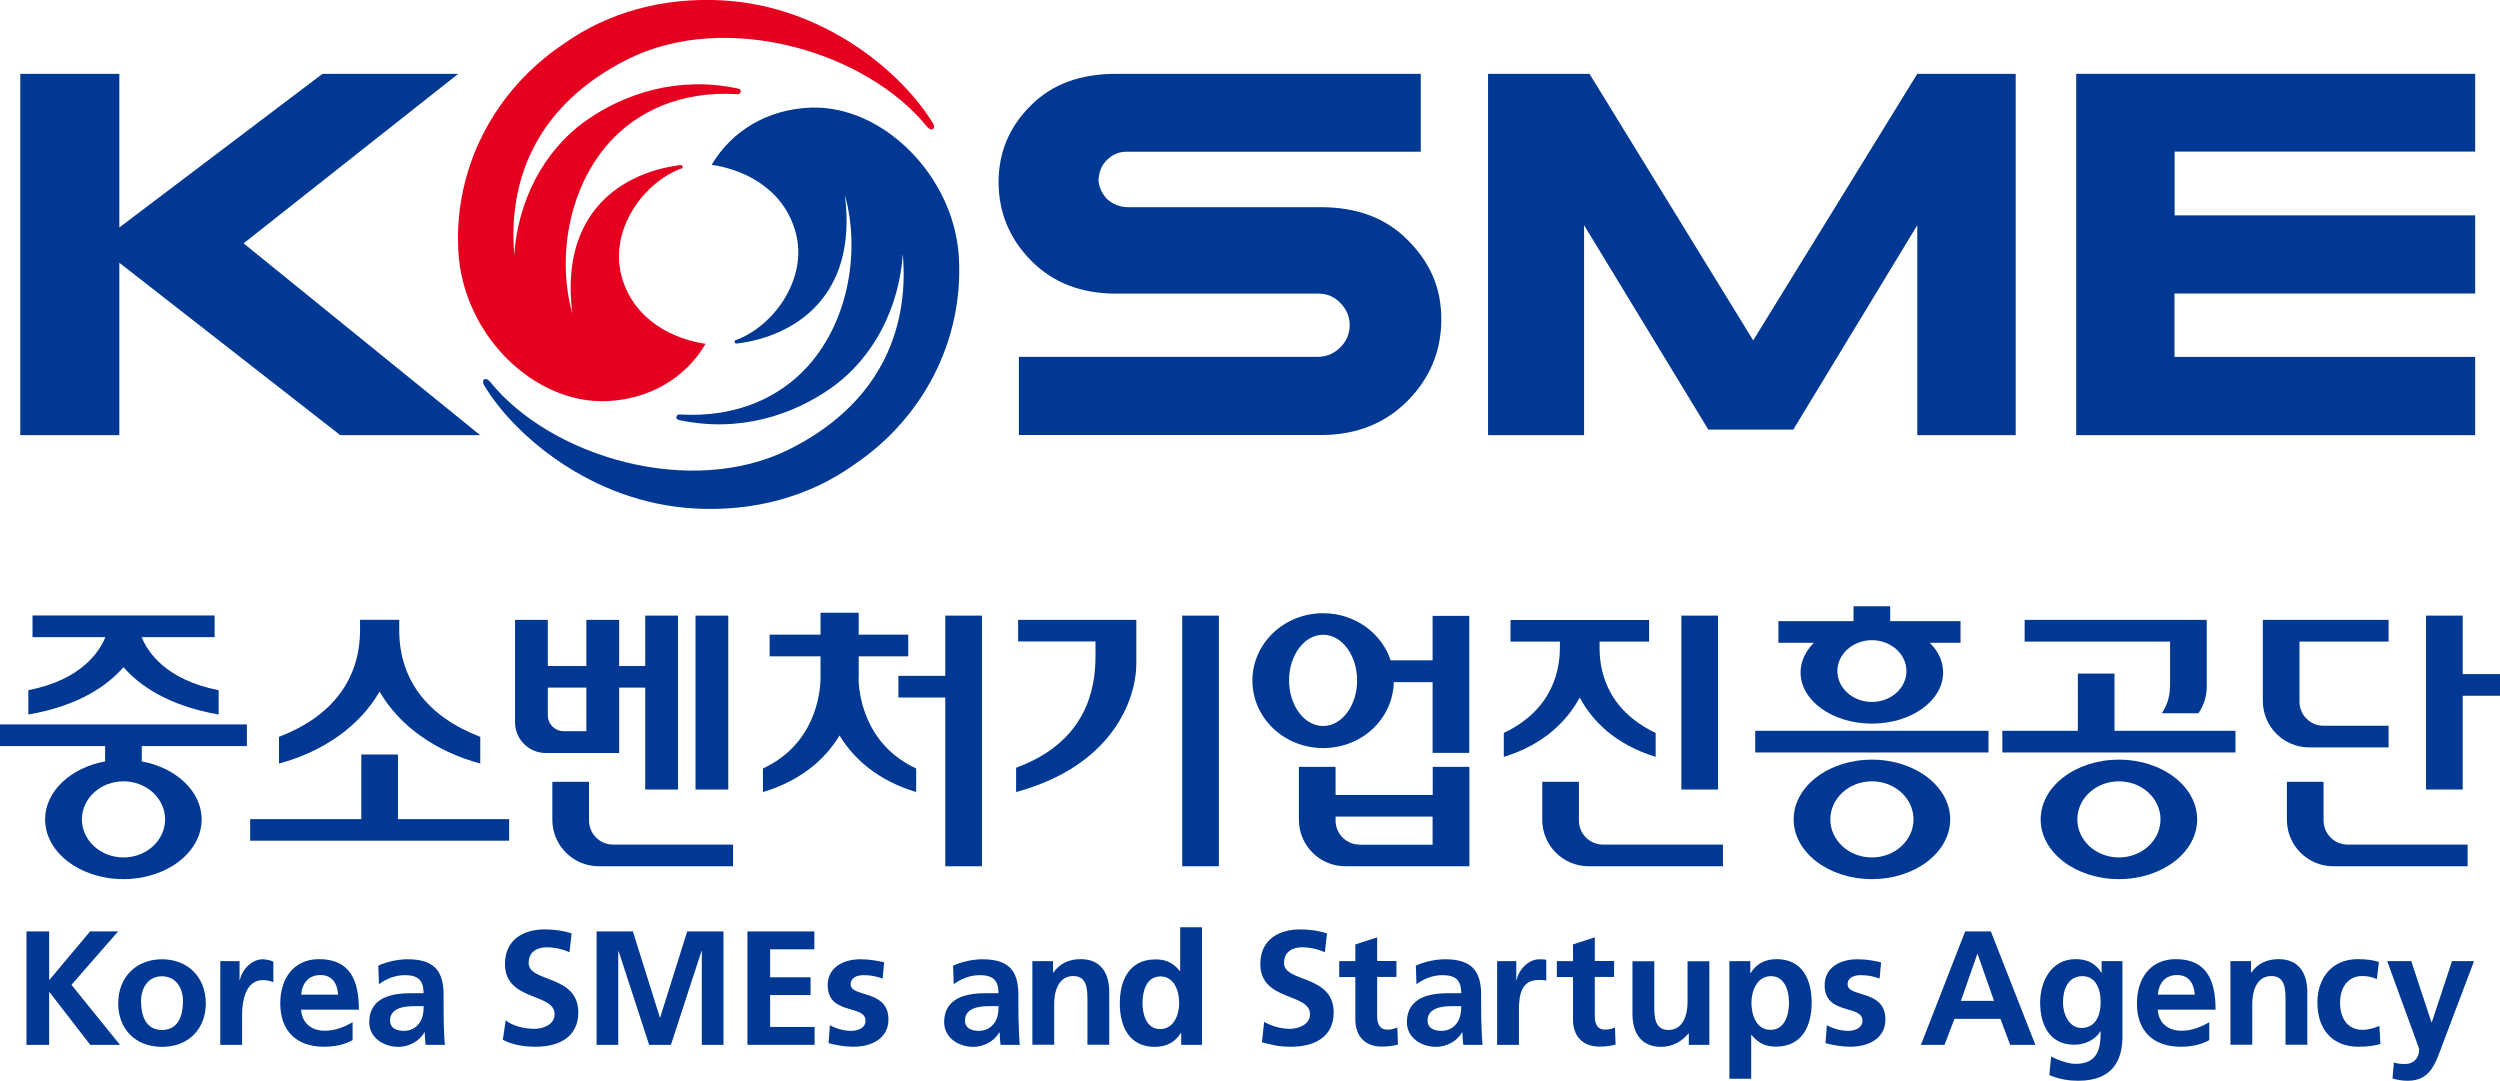 <?xml version="1.0" encoding="UTF-8"?><svg id="_레이어_2" xmlns="http://www.w3.org/2000/svg" viewBox="0 0 198.38 85.77"><defs><style>.cls-1{fill:#003894;}.cls-2{fill:#e60020;}</style></defs><g id="_레이어_1-2"><g><polygon class="cls-1" points="167.79 53.45 164.88 53.45 164.88 57.99 158.89 57.99 158.89 59.71 177.39 59.71 177.39 57.99 167.79 57.99 167.79 53.45"/><polygon class="cls-1" points="195.42 53.49 195.42 48.85 192.51 48.85 192.51 62.65 195.42 62.65 195.42 55.21 198.38 55.21 198.38 53.49 195.42 53.49"/><path class="cls-1" d="M80.79,50.9h6.14v1.2c0,2.7-.81,6.81-6.3,8.82v1.93c7.66-2.08,9.54-7.36,9.54-10.2v-3.46h-9.38v1.72Z"/><path class="cls-1" d="M189.54,59.3v-1.71h-5.16c-1.06,0-1.91-.86-1.91-1.91v-4.77h7.07v-1.72h-9.98v6.43c0,2.04,1.65,3.69,3.69,3.69h6.3Z"/><path class="cls-1" d="M172.19,54.5c0,.78-.24,1.5-.65,2.1h2.91c.41-.6,.66-1.32,.66-2.1v-5.31h-14.45v1.72h11.54v3.6Z"/><path class="cls-1" d="M184.38,65.11v-3.07h-2.91v3.01c0,2.04,1.65,3.69,3.68,3.69h10.66v-1.72h-9.52c-1.06,0-1.91-.86-1.91-1.91"/><path class="cls-1" d="M168.14,60.28c-3.43,0-6.21,2.12-6.21,4.74s2.78,4.74,6.21,4.74,6.21-2.12,6.21-4.74-2.78-4.74-6.21-4.74m0,7.76c-1.82,0-3.3-1.35-3.3-3.02s1.48-3.02,3.3-3.02,3.3,1.35,3.3,3.02-1.48,3.02-3.3,3.02"/><polygon class="cls-1" points="31.58 59.87 28.67 59.87 28.67 65 19.85 65 19.85 66.71 40.4 66.71 40.4 65 31.58 65 31.58 59.87"/><path class="cls-1" d="M0,59.2H8.34v1.22c-2.73,.5-4.76,2.37-4.76,4.6,0,2.62,2.78,4.74,6.21,4.74s6.21-2.12,6.21-4.74c0-2.23-2.03-4.1-4.75-4.6v-1.22h8.34v-1.72H0v1.72Zm13.1,5.82c0,1.67-1.48,3.02-3.3,3.02s-3.3-1.35-3.3-3.02,1.48-3.02,3.3-3.02,3.3,1.35,3.3,3.02"/><rect class="cls-1" x="139.28" y="57.99" width="18.51" height="1.72"/><path class="cls-1" d="M148.54,60.28c-3.43,0-6.21,2.12-6.21,4.74s2.78,4.74,6.21,4.74,6.21-2.12,6.21-4.74-2.78-4.74-6.21-4.74m0,7.76c-1.82,0-3.3-1.35-3.3-3.02s1.48-3.02,3.3-3.02,3.3,1.35,3.3,3.02-1.48,3.02-3.3,3.02"/><path class="cls-1" d="M142.88,53.36c0,2.24,2.53,4.06,5.66,4.06s5.65-1.82,5.65-4.06c0-.88-.39-1.69-1.05-2.35h2.43v-1.72h-5.58v-1.18h-2.91v1.18h-5.96v1.72h2.81c-.66,.66-1.05,1.48-1.05,2.35m5.66,2.34c-1.52,0-2.74-1.1-2.74-2.45s1.23-2.45,2.74-2.45,2.74,1.1,2.74,2.45-1.23,2.45-2.74,2.45"/><rect class="cls-1" x="133.42" y="48.85" width="2.91" height="13.8"/><path class="cls-1" d="M113.68,52.4h-3.33c-.72-2.17-2.84-3.74-5.36-3.74-3.1,0-5.61,2.4-5.61,5.35s2.51,5.35,5.61,5.35,5.54-2.33,5.61-5.23h3.08v5.61h2.91v-10.87h-2.91v3.55Zm-8.69,5.21c-1.49,0-2.7-1.62-2.7-3.62s1.21-3.62,2.7-3.62,2.7,1.62,2.7,3.62-1.21,3.62-2.7,3.62"/><path class="cls-1" d="M125.29,65.11v-3.07h-2.91v3.01c0,2.04,1.65,3.69,3.68,3.69h10.66v-1.72h-9.52c-1.06,0-1.91-.86-1.91-1.91"/><path class="cls-1" d="M46.74,65.11v-3.07h-2.91v3.01c0,2.04,1.65,3.69,3.68,3.69h10.66v-1.72h-9.52c-1.06,0-1.91-.86-1.91-1.91"/><path class="cls-1" d="M113.68,63.08h-7.7v-2.23h-2.91v4.2c0,2.04,1.65,3.69,3.69,3.69h9.84v-7.89h-2.91v2.23Zm-5.79,3.94c-1.06,0-1.91-.86-1.91-1.91v-.31h7.7v2.23h-5.79Z"/><path class="cls-1" d="M125.35,55.34c.99,1.85,2.79,3.72,6.03,4.72v-1.9c-4.06-1.93-4.46-5.23-4.45-6.78v-.47h3.93v-1.71h-11v1.71h3.92v.47c0,1.55-.4,4.85-4.45,6.78v1.9c3.24-1,5.03-2.88,6.03-4.72"/><path class="cls-1" d="M9.8,52.94c1.25,1.44,3.51,3.05,7.55,3.76v-1.93c-4.21-.83-5.64-3.05-6.11-4.21h5.79v-1.72H2.58v1.72h5.78c-.47,1.16-1.9,3.38-6.11,4.21v1.93c4.04-.7,6.3-2.32,7.55-3.76"/><rect class="cls-1" x="93.81" y="48.85" width="2.91" height="19.89"/><path class="cls-1" d="M49.13,59.74v-5.18h2.07v8.09h2.6v-13.8h-2.6v4h-2.07v-3.66h-2.6v3.66h-3.06v-3.66h-2.6v8.13c0,1.34,1.09,2.43,2.43,2.43h5.83Zm-4.4-1.72c-.7,0-1.26-.56-1.26-1.26v-2.2h3.06v3.46h-1.8Z"/><rect class="cls-1" x="55.19" y="48.85" width="2.6" height="13.8"/><polygon class="cls-1" points="75.01 53.63 71.29 53.63 71.29 55.35 75.01 55.35 75.01 68.74 77.92 68.74 77.92 48.85 75.01 48.85 75.01 53.63"/><path class="cls-1" d="M68.14,53.78v-1.7h3.93v-1.72h-3.93v-1.74h-3.03v1.74h-4.04v1.72h4.04v1.7c0,1.27-.46,5.3-4.57,7.2v1.87c2.98-.89,4.93-2.58,6.08-4.49,1.15,1.91,3.11,3.6,6.08,4.49v-1.87c-4.11-1.9-4.57-5.94-4.57-7.2"/><path class="cls-1" d="M30.12,54.88c1.56,2.69,4.4,4.74,7.99,5.71v-2.12c-4.15-1.59-6.44-4.5-6.43-8.49v-.8h-3.11v.8c0,3.99-2.28,6.9-6.43,8.49v2.12c3.59-.97,6.43-3.02,7.98-5.71"/><polygon class="cls-1" points="152.14 34.53 152.14 17.87 142.3 34.09 135.56 34.09 125.7 17.87 125.7 34.53 118.08 34.53 118.08 5.86 126.13 5.86 139.12 27.01 152.14 5.86 159.95 5.86 159.95 34.53 152.14 34.53"/><path class="cls-1" d="M104.81,16.44h-15.3c-.64,0-1.2-.23-1.68-.66-.41-.45-.63-.95-.66-1.49,.03-.66,.25-1.18,.66-1.59,.43-.43,.95-.66,1.57-.66h23.34V5.86h-24.18c-2.84,0-5.07,.82-6.73,2.48-1.73,1.7-2.59,3.73-2.59,6.11s.86,4.5,2.59,6.24c1.73,1.75,3.98,2.61,6.73,2.61h16.06c.71,0,1.27,.25,1.75,.75,.47,.48,.73,1.07,.73,1.75s-.25,1.28-.75,1.77c-.5,.5-1.11,.75-1.84,.75h-23.66v6.2h23.95c2.82,0,5.11-.91,6.91-2.73,1.77-1.79,2.66-3.95,2.66-6.45s-.88-4.5-2.66-6.29c-1.73-1.75-4.02-2.61-6.91-2.61"/><polygon class="cls-1" points="196.41 12.03 196.41 5.86 164.75 5.86 164.75 34.53 196.41 34.53 196.41 28.32 172.55 28.32 172.55 23.29 196.41 23.29 196.41 17.09 172.56 17.09 172.56 12.03 196.41 12.03"/><path class="cls-1" d="M38.44,30.61c2.25,3.77,8.4,9.28,16.69,9.74,4.67,.26,9.07-.93,12.6-3.45,5.48-3.66,8.73-9.83,8.36-16.46-.36-6.47-6.05-12.12-11.77-11.9-3.39,.13-6.26,1.83-7.85,4.54,2.37,.33,5.69,1.76,6.67,5.37,.99,3.66-1.74,7.47-4.83,8.57-.06,.11,0,.26,.17,.24,4.5-.56,9.61-3.66,8.56-11.79,1.21,4.29,.38,9.87-2.9,13.55-2.18,2.44-5.59,4.14-10.21,3.87-.27-.02-.39,.36-.05,.44,4.77,1.03,9.02-.4,12.04-2.52,3.49-2.45,5.44-6.51,5.72-10.66,.54,6.31-2.08,12.04-9,15.5-7.8,3.9-18.89,.63-23.73-5.33-.38-.47-.77-.2-.47,.3"/><path class="cls-2" d="M74.02,9.77C71.76,6,65.61,.5,57.33,.03c-4.67-.26-9.07,.93-12.6,3.45-5.48,3.66-8.73,9.83-8.36,16.45,.37,6.66,6.01,12.13,11.77,11.9,3.39-.14,6.26-1.83,7.85-4.55-2.37-.33-5.69-1.76-6.67-5.37-.99-3.66,1.74-7.48,4.83-8.57,.06-.1,0-.26-.17-.24-4.5,.56-9.61,3.66-8.56,11.79-1.21-4.28-.38-9.87,2.9-13.55,2.18-2.44,5.59-4.14,10.2-3.87,.27,.02,.39-.36,.05-.44-4.76-1.03-9.02,.4-12.04,2.52-3.48,2.45-5.44,6.51-5.72,10.65-.54-6.3,2.08-12.03,9-15.5,7.8-3.9,18.89-.63,23.73,5.33,.38,.46,.77,.2,.47-.3"/><polygon class="cls-1" points="19.33 19.31 38.1 34.53 27 34.53 9.47 20.85 9.47 34.53 1.61 34.53 1.61 5.86 9.47 5.86 9.47 18.05 25.59 5.86 36.36 5.86 19.33 19.31"/><polygon class="cls-1" points="2.1 73.91 3.9 73.91 3.9 77.78 7.15 73.91 9.37 73.91 5.67 78.15 9.52 82.91 7.16 82.91 3.93 78.73 3.9 78.73 3.9 82.91 2.1 82.91 2.1 73.91"/><path class="cls-1" d="M12.85,76.12c1.97,0,3.48,1.33,3.48,3.52,0,1.91-1.28,3.43-3.48,3.43s-3.47-1.52-3.47-3.43c0-2.19,1.51-3.52,3.47-3.52m0,5.61c1.33,0,1.67-1.19,1.67-2.29,0-1.02-.54-1.97-1.67-1.97s-1.66,.98-1.66,1.97c0,1.1,.35,2.29,1.66,2.29"/><path class="cls-1" d="M17.48,76.27h1.53v1.51h.03c.08-.62,.79-1.66,1.82-1.66,.17,0,.61,.07,.83,.19v1.64c-.16-.09-.52-.18-.83-.18-1.4,0-1.65,1.75-1.65,2.71v2.43h-1.73v-6.64Z"/><path class="cls-1" d="M27.99,82.53c-.63,.35-1.35,.53-2.28,.53-2.19,0-3.47-1.26-3.47-3.44,0-1.92,1.02-3.51,3.08-3.51,2.46,0,3.16,1.69,3.16,4.01h-4.59c.08,1.07,.82,1.67,1.89,1.67,.84,0,1.56-.31,2.2-.67v1.41Zm-1.16-3.6c-.05-.84-.44-1.56-1.4-1.56s-1.46,.67-1.53,1.56h2.94Z"/><path class="cls-1" d="M30.03,76.62c.67-.31,1.57-.5,2.31-.5,2.02,0,2.86,.84,2.86,2.8v.85c0,.67,.01,1.17,.02,1.66,.01,.5,.04,.97,.08,1.48h-1.52c-.06-.35-.06-.79-.08-.99h-.03c-.4,.73-1.26,1.15-2.05,1.15-1.17,0-2.32-.71-2.32-1.97,0-.99,.48-1.57,1.13-1.9,.66-.32,1.51-.39,2.23-.39h.95c0-1.07-.48-1.43-1.49-1.43-.74,0-1.47,.28-2.05,.72l-.05-1.48Zm2.02,5.18c.53,0,.94-.23,1.21-.59,.28-.37,.36-.85,.36-1.37h-.75c-.77,0-1.92,.13-1.92,1.15,0,.57,.48,.81,1.1,.81"/><path class="cls-1" d="M45.2,75.56c-.57-.25-1.2-.39-1.83-.39s-1.42,.27-1.42,1.25c0,1.56,3.94,.9,3.94,3.92,0,1.97-1.56,2.72-3.38,2.72-.98,0-1.86-.16-2.61-.55l.23-1.55c.57,.49,1.57,.68,2.28,.68s1.6-.35,1.6-1.16c0-1.71-3.94-1.01-3.94-3.98,0-2.01,1.56-2.75,3.14-2.75,.77,0,1.5,.1,2.15,.32l-.17,1.48Z"/><polygon class="cls-1" points="47.34 73.91 50.22 73.91 52.36 80.73 52.39 80.73 54.53 73.91 57.41 73.91 57.41 82.91 55.69 82.91 55.69 75.48 55.66 75.48 53.24 82.91 51.51 82.91 49.09 75.48 49.06 75.51 49.06 82.91 47.34 82.91 47.34 73.91"/><polygon class="cls-1" points="59.31 73.91 64.62 73.91 64.62 75.33 61.11 75.33 61.11 77.55 64.32 77.55 64.32 78.96 61.11 78.96 61.11 81.49 64.64 81.49 64.64 82.91 59.31 82.91 59.31 73.91"/><path class="cls-1" d="M70.07,77.66c-.53-.18-.92-.28-1.55-.28-.46,0-1.02,.17-1.02,.73,0,1.06,3,.39,3,2.78,0,1.55-1.38,2.17-2.79,2.17-.66,0-1.33-.12-1.96-.28l.1-1.42c.54,.27,1.11,.44,1.7,.44,.44,0,1.13-.17,1.13-.81,0-1.3-3-.41-3-2.81,0-1.43,1.25-2.06,2.6-2.06,.81,0,1.34,.13,1.88,.24l-.12,1.3Z"/><path class="cls-1" d="M149.18,77.66c-.53-.18-.92-.28-1.55-.28-.46,0-1.02,.17-1.02,.73,0,1.06,3,.39,3,2.78,0,1.55-1.38,2.17-2.79,2.17-.66,0-1.33-.12-1.96-.28l.1-1.42c.54,.27,1.11,.44,1.7,.44,.44,0,1.13-.17,1.13-.81,0-1.3-3-.41-3-2.81,0-1.43,1.25-2.06,2.6-2.06,.81,0,1.34,.13,1.88,.24l-.12,1.3Z"/><path class="cls-1" d="M105.14,75.56c-.57-.25-1.2-.39-1.83-.39s-1.42,.27-1.42,1.25c0,1.56,3.94,.9,3.94,3.92,0,1.97-1.56,2.72-3.38,2.72-.98,0-1.42-.13-2.31-.35l.17-1.62c.62,.34,1.33,.55,2.04,.55s1.6-.35,1.6-1.16c0-1.71-3.94-1.01-3.94-3.98,0-2.01,1.56-2.75,3.14-2.75,.77,0,1.49,.1,2.15,.32l-.17,1.48Z"/><path class="cls-1" d="M107.55,77.53h-1.28v-1.26h1.28v-1.33l1.73-.56v1.88h1.53v1.26h-1.53v3.09c0,.57,.15,1.09,.81,1.09,.31,0,.61-.06,.79-.18l.05,1.37c-.36,.1-.76,.16-1.28,.16-1.35,0-2.1-.84-2.1-2.15v-3.38Z"/><path class="cls-1" d="M112.36,76.62c.67-.31,1.57-.5,2.31-.5,2.02,0,2.86,.84,2.86,2.8v.85c0,.67,.01,1.17,.03,1.66,.01,.5,.04,.97,.08,1.48h-1.52c-.06-.35-.06-.79-.08-.99h-.03c-.4,.73-1.26,1.15-2.05,1.15-1.17,0-2.32-.71-2.32-1.97,0-.99,.48-1.57,1.13-1.9,.66-.32,1.51-.39,2.23-.39h.95c0-1.07-.48-1.43-1.5-1.43-.73,0-1.47,.28-2.05,.72l-.05-1.48Zm2.02,5.18c.53,0,.94-.23,1.21-.59,.28-.37,.36-.85,.36-1.37h-.75c-.77,0-1.92,.13-1.92,1.15,0,.57,.48,.81,1.09,.81"/><path class="cls-1" d="M75.65,76.62c.67-.31,1.57-.5,2.3-.5,2.03,0,2.86,.84,2.86,2.8v.85c0,.67,.01,1.17,.03,1.66,.01,.5,.04,.97,.08,1.48h-1.52c-.06-.35-.06-.79-.08-.99h-.03c-.4,.73-1.26,1.15-2.05,1.15-1.17,0-2.32-.71-2.32-1.97,0-.99,.48-1.57,1.13-1.9,.66-.32,1.51-.39,2.23-.39h.95c0-1.07-.48-1.43-1.5-1.43-.73,0-1.47,.28-2.05,.72l-.05-1.48Zm2.02,5.18c.53,0,.94-.23,1.21-.59,.28-.37,.36-.85,.36-1.37h-.75c-.77,0-1.92,.13-1.92,1.15,0,.57,.48,.81,1.09,.81"/><path class="cls-1" d="M118.79,76.27h1.53v1.51h.03c.08-.62,.79-1.66,1.82-1.66,.17,0,.35,0,.53,.05v1.64c-.16-.04-.47-.06-.77-.04-1.46,.09-1.4,1.75-1.4,2.71v2.43h-1.73v-6.64Z"/><path class="cls-1" d="M124.82,77.53h-1.28v-1.26h1.28v-1.33l1.73-.56v1.88h1.53v1.26h-1.53v3.09c0,.57,.15,1.09,.81,1.09,.31,0,.61-.06,.79-.18l.05,1.37c-.36,.1-.76,.16-1.28,.16-1.35,0-2.1-.84-2.1-2.15v-3.38Z"/><path class="cls-1" d="M135.65,82.91h-1.64v-.9h-.03c-.53,.64-1.28,1.06-2.18,1.06-1.57,0-2.26-1.11-2.26-2.6v-4.19h1.73v3.54c0,.81,.01,1.91,1.12,1.91,1.25,0,1.52-1.35,1.52-2.2v-3.25h1.73v6.64Z"/><path class="cls-1" d="M137.24,76.27h1.65v.94h.03c.39-.64,1.04-1.1,2.06-1.1,2.04,0,2.78,1.62,2.78,3.45s-.75,3.49-2.82,3.49c-.73,0-1.34-.18-1.95-.92h-.03v3.47h-1.73v-9.34Zm1.74,3.3c0,.94,.37,2.15,1.52,2.15s1.46-1.24,1.46-2.15-.31-2.11-1.43-2.11-1.55,1.19-1.55,2.11"/><path class="cls-1" d="M95.38,82.91h-1.65v-.94h-.03c-.39,.64-1.04,1.1-2.06,1.1-2.04,0-2.78-1.62-2.78-3.45s.75-3.49,2.82-3.49c.73,0,1.34,.18,1.94,.92h.03v-3.47h1.73v9.34Zm-1.81-3.32c0-.92-.37-2.11-1.49-2.11s-1.42,1.21-1.42,2.11,.3,2.07,1.4,2.07,1.51-1.16,1.51-2.07"/><path class="cls-1" d="M155.94,73.91h2.04l3.53,9h-2l-.77-2.06h-3.65l-.79,2.06h-1.87l3.51-9Zm.99,1.8h-.03l-1.3,3.71h2.63l-1.3-3.71Z"/><path class="cls-1" d="M168.42,76.27v5.99c0,1.8-.72,3.5-3.51,3.5-.68,0-1.47-.1-2.29-.45l.14-1.47c.53,.28,1.39,.58,1.93,.58,1.91,0,2-1.43,2-2.58h-.03c-.32,.57-1.1,1.06-2.06,1.06-1.96,0-2.71-1.57-2.71-3.35,0-1.6,.83-3.44,2.81-3.44,.88,0,1.56,.3,2.04,1.06h.03v-.9h1.65Zm-1.73,3.25c0-1.13-.44-2.06-1.44-2.06-1.17,0-1.55,1.08-1.55,2.1,0,.9,.48,2.01,1.47,2.01,1.08,0,1.52-.94,1.52-2.05"/><path class="cls-1" d="M175.32,82.53c-.63,.35-1.35,.53-2.28,.53-2.19,0-3.47-1.26-3.47-3.44,0-1.92,1.02-3.51,3.08-3.51,2.46,0,3.16,1.69,3.16,4.01h-4.59c.08,1.07,.82,1.67,1.89,1.67,.84,0,1.56-.31,2.2-.67v1.41Zm-1.16-3.6c-.05-.84-.44-1.56-1.4-1.56s-1.46,.67-1.53,1.56h2.94Z"/><path class="cls-1" d="M176.98,76.27h1.64v.9h.03c.54-.76,1.28-1.06,2.18-1.06,1.57,0,2.26,1.11,2.26,2.6v4.19h-1.73v-3.54c0-.81-.01-1.91-1.12-1.91-1.25,0-1.52,1.35-1.52,2.2v3.25h-1.73v-6.64Z"/><path class="cls-1" d="M81.92,76.27h1.64v.9h.03c.54-.76,1.28-1.06,2.18-1.06,1.57,0,2.25,1.11,2.25,2.6v4.19h-1.73v-3.54c0-.81-.01-1.91-1.12-1.91-1.25,0-1.52,1.35-1.52,2.2v3.25h-1.73v-6.64Z"/><path class="cls-1" d="M188.61,77.7c-.31-.14-.64-.25-1.17-.25-1.07,0-1.75,.85-1.75,2.1s.58,2.17,1.79,2.17c.49,0,1.03-.18,1.33-.31l.08,1.43c-.5,.15-1.02,.22-1.73,.22-2.18,0-3.27-1.48-3.27-3.51,0-1.92,1.13-3.44,3.21-3.44,.7,0,1.2,.08,1.67,.22l-.16,1.37Z"/><path class="cls-1" d="M192.94,81.12h.03l1.6-4.85h1.75l-2.49,6.58c-.55,1.47-.95,2.91-2.76,2.91-.41,0-.83-.06-1.22-.18l.11-1.27c.22,.08,.47,.12,.89,.12,.69,0,1.12-.48,1.12-1.19l-2.54-6.97h1.91l1.6,4.85Z"/></g></g></svg>